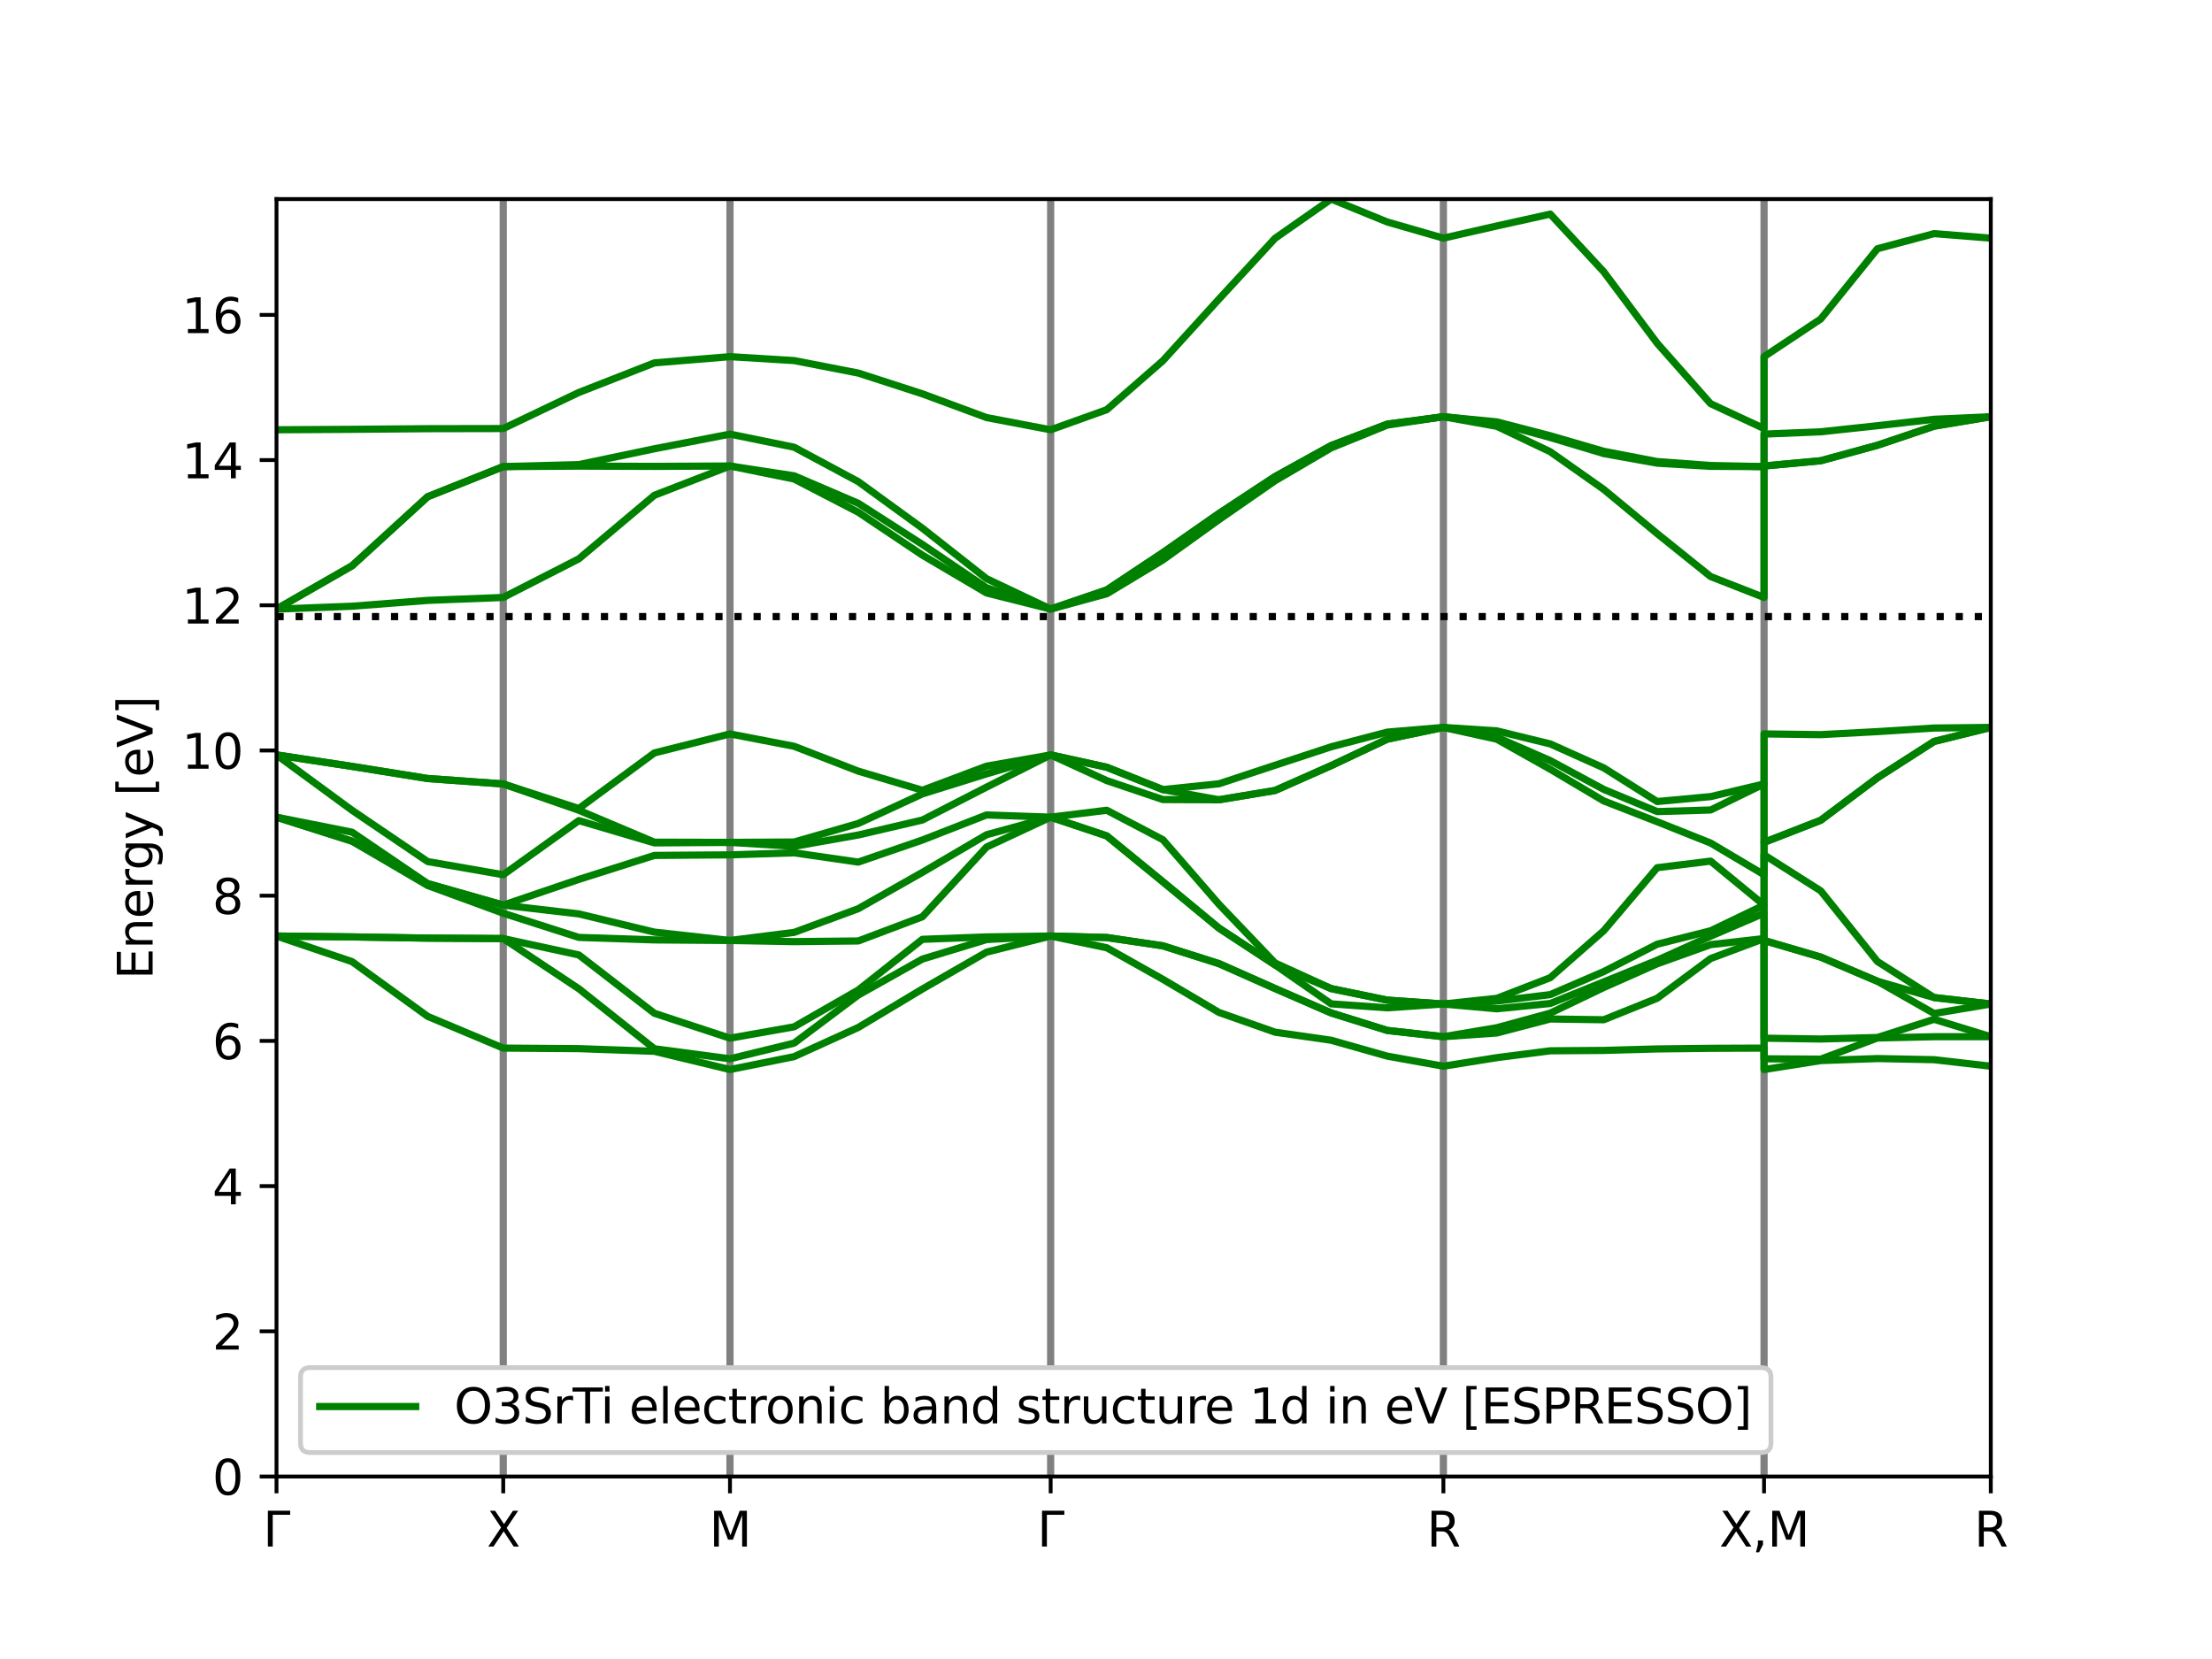 <?xml version="1.0" encoding="utf-8" standalone="no"?>
<!DOCTYPE svg PUBLIC "-//W3C//DTD SVG 1.1//EN"
  "http://www.w3.org/Graphics/SVG/1.1/DTD/svg11.dtd">
<svg xmlns:xlink="http://www.w3.org/1999/xlink" width="460.8pt" height="345.6pt" viewBox="0 0 460.8 345.6" xmlns="http://www.w3.org/2000/svg" version="1.1">
 <defs>
  <style type="text/css">*{stroke-linejoin: round; stroke-linecap: butt}</style>
 </defs>
 <g id="figure_1">
  <g id="patch_1">
   <path d="M 0 345.6 
L 460.8 345.6 
L 460.8 0 
L 0 0 
z
" style="fill: #ffffff"/>
  </g>
  <g id="axes_1">
   <g id="patch_2">
    <path d="M 57.6 307.584 
L 414.72 307.584 
L 414.72 41.472 
L 57.6 41.472 
z
" style="fill: #ffffff"/>
   </g>
   <g id="matplotlib.axis_1">
    <g id="xtick_1">
     <g id="line2d_1">
      <defs>
       <path id="mabd1e5afb5" d="M 0 0 
L 0 3.5 
" style="stroke: #000000; stroke-width: 0.8"/>
      </defs>
      <g>
       <use xlink:href="#mabd1e5afb5" x="57.6" y="307.584" style="stroke: #000000; stroke-width: 0.8"/>
      </g>
     </g>
     <g id="text_1">
      <!-- $\Gamma$ -->
      <g transform="translate(54.8 322.182) scale(0.1 -0.1)">
       <defs>
        <path id="DejaVuSans-393" d="M 628 0 
L 628 4666 
L 3531 4666 
L 3531 4134 
L 1259 4134 
L 1259 0 
L 628 0 
z
" transform="scale(0.016)"/>
       </defs>
       <use xlink:href="#DejaVuSans-393" transform="translate(0 0.094)"/>
      </g>
     </g>
    </g>
    <g id="xtick_2">
     <g id="line2d_2">
      <g>
       <use xlink:href="#mabd1e5afb5" x="104.835" y="307.584" style="stroke: #000000; stroke-width: 0.8"/>
      </g>
     </g>
     <g id="text_2">
      <!-- X -->
      <g transform="translate(101.41 322.182) scale(0.1 -0.1)">
       <defs>
        <path id="DejaVuSans-58" d="M 403 4666 
L 1081 4666 
L 2241 2931 
L 3406 4666 
L 4084 4666 
L 2584 2425 
L 4184 0 
L 3506 0 
L 2194 1984 
L 872 0 
L 191 0 
L 1856 2491 
L 403 4666 
z
" transform="scale(0.016)"/>
       </defs>
       <use xlink:href="#DejaVuSans-58"/>
      </g>
     </g>
    </g>
    <g id="xtick_3">
     <g id="line2d_3">
      <g>
       <use xlink:href="#mabd1e5afb5" x="152.07" y="307.584" style="stroke: #000000; stroke-width: 0.8"/>
      </g>
     </g>
     <g id="text_3">
      <!-- M -->
      <g transform="translate(147.756 322.182) scale(0.1 -0.1)">
       <defs>
        <path id="DejaVuSans-4d" d="M 628 4666 
L 1569 4666 
L 2759 1491 
L 3956 4666 
L 4897 4666 
L 4897 0 
L 4281 0 
L 4281 4097 
L 3078 897 
L 2444 897 
L 1241 4097 
L 1241 0 
L 628 0 
L 628 4666 
z
" transform="scale(0.016)"/>
       </defs>
       <use xlink:href="#DejaVuSans-4d"/>
      </g>
     </g>
    </g>
    <g id="xtick_4">
     <g id="line2d_4">
      <g>
       <use xlink:href="#mabd1e5afb5" x="218.871" y="307.584" style="stroke: #000000; stroke-width: 0.8"/>
      </g>
     </g>
     <g id="text_4">
      <!-- $\Gamma$ -->
      <g transform="translate(216.071 322.182) scale(0.1 -0.1)">
       <use xlink:href="#DejaVuSans-393" transform="translate(0 0.094)"/>
      </g>
     </g>
    </g>
    <g id="xtick_5">
     <g id="line2d_5">
      <g>
       <use xlink:href="#mabd1e5afb5" x="300.684" y="307.584" style="stroke: #000000; stroke-width: 0.8"/>
      </g>
     </g>
     <g id="text_5">
      <!-- R -->
      <g transform="translate(297.21 322.182) scale(0.1 -0.1)">
       <defs>
        <path id="DejaVuSans-52" d="M 2841 2188 
Q 3044 2119 3236 1894 
Q 3428 1669 3622 1275 
L 4263 0 
L 3584 0 
L 2988 1197 
Q 2756 1666 2539 1819 
Q 2322 1972 1947 1972 
L 1259 1972 
L 1259 0 
L 628 0 
L 628 4666 
L 2053 4666 
Q 2853 4666 3247 4331 
Q 3641 3997 3641 3322 
Q 3641 2881 3436 2590 
Q 3231 2300 2841 2188 
z
M 1259 4147 
L 1259 2491 
L 2053 2491 
Q 2509 2491 2742 2702 
Q 2975 2913 2975 3322 
Q 2975 3731 2742 3939 
Q 2509 4147 2053 4147 
L 1259 4147 
z
" transform="scale(0.016)"/>
       </defs>
       <use xlink:href="#DejaVuSans-52"/>
      </g>
     </g>
    </g>
    <g id="xtick_6">
     <g id="line2d_6">
      <g>
       <use xlink:href="#mabd1e5afb5" x="367.485" y="307.584" style="stroke: #000000; stroke-width: 0.8"/>
      </g>
     </g>
     <g id="text_6">
      <!-- X,M -->
      <g transform="translate(358.157 322.182) scale(0.1 -0.1)">
       <defs>
        <path id="DejaVuSans-2c" d="M 750 794 
L 1409 794 
L 1409 256 
L 897 -744 
L 494 -744 
L 750 256 
L 750 794 
z
" transform="scale(0.016)"/>
       </defs>
       <use xlink:href="#DejaVuSans-58"/>
       <use xlink:href="#DejaVuSans-2c" x="68.506"/>
       <use xlink:href="#DejaVuSans-4d" x="100.293"/>
      </g>
     </g>
    </g>
    <g id="xtick_7">
     <g id="line2d_7">
      <g>
       <use xlink:href="#mabd1e5afb5" x="414.72" y="307.584" style="stroke: #000000; stroke-width: 0.8"/>
      </g>
     </g>
     <g id="text_7">
      <!-- R -->
      <g transform="translate(411.246 322.182) scale(0.1 -0.1)">
       <use xlink:href="#DejaVuSans-52"/>
      </g>
     </g>
    </g>
   </g>
   <g id="matplotlib.axis_2">
    <g id="ytick_1">
     <g id="line2d_8">
      <defs>
       <path id="ma780286811" d="M 0 0 
L -3.5 0 
" style="stroke: #000000; stroke-width: 0.8"/>
      </defs>
      <g>
       <use xlink:href="#ma780286811" x="57.6" y="307.584" style="stroke: #000000; stroke-width: 0.8"/>
      </g>
     </g>
     <g id="text_8">
      <!-- 0 -->
      <g transform="translate(44.237 311.383) scale(0.1 -0.1)">
       <defs>
        <path id="DejaVuSans-30" d="M 2034 4250 
Q 1547 4250 1301 3770 
Q 1056 3291 1056 2328 
Q 1056 1369 1301 889 
Q 1547 409 2034 409 
Q 2525 409 2770 889 
Q 3016 1369 3016 2328 
Q 3016 3291 2770 3770 
Q 2525 4250 2034 4250 
z
M 2034 4750 
Q 2819 4750 3233 4129 
Q 3647 3509 3647 2328 
Q 3647 1150 3233 529 
Q 2819 -91 2034 -91 
Q 1250 -91 836 529 
Q 422 1150 422 2328 
Q 422 3509 836 4129 
Q 1250 4750 2034 4750 
z
" transform="scale(0.016)"/>
       </defs>
       <use xlink:href="#DejaVuSans-30"/>
      </g>
     </g>
    </g>
    <g id="ytick_2">
     <g id="line2d_9">
      <g>
       <use xlink:href="#ma780286811" x="57.6" y="277.335" style="stroke: #000000; stroke-width: 0.8"/>
      </g>
     </g>
     <g id="text_9">
      <!-- 2 -->
      <g transform="translate(44.237 281.135) scale(0.1 -0.1)">
       <defs>
        <path id="DejaVuSans-32" d="M 1228 531 
L 3431 531 
L 3431 0 
L 469 0 
L 469 531 
Q 828 903 1448 1529 
Q 2069 2156 2228 2338 
Q 2531 2678 2651 2914 
Q 2772 3150 2772 3378 
Q 2772 3750 2511 3984 
Q 2250 4219 1831 4219 
Q 1534 4219 1204 4116 
Q 875 4013 500 3803 
L 500 4441 
Q 881 4594 1212 4672 
Q 1544 4750 1819 4750 
Q 2544 4750 2975 4387 
Q 3406 4025 3406 3419 
Q 3406 3131 3298 2873 
Q 3191 2616 2906 2266 
Q 2828 2175 2409 1742 
Q 1991 1309 1228 531 
z
" transform="scale(0.016)"/>
       </defs>
       <use xlink:href="#DejaVuSans-32"/>
      </g>
     </g>
    </g>
    <g id="ytick_3">
     <g id="line2d_10">
      <g>
       <use xlink:href="#ma780286811" x="57.6" y="247.087" style="stroke: #000000; stroke-width: 0.8"/>
      </g>
     </g>
     <g id="text_10">
      <!-- 4 -->
      <g transform="translate(44.237 250.886) scale(0.1 -0.1)">
       <defs>
        <path id="DejaVuSans-34" d="M 2419 4116 
L 825 1625 
L 2419 1625 
L 2419 4116 
z
M 2253 4666 
L 3047 4666 
L 3047 1625 
L 3713 1625 
L 3713 1100 
L 3047 1100 
L 3047 0 
L 2419 0 
L 2419 1100 
L 313 1100 
L 313 1709 
L 2253 4666 
z
" transform="scale(0.016)"/>
       </defs>
       <use xlink:href="#DejaVuSans-34"/>
      </g>
     </g>
    </g>
    <g id="ytick_4">
     <g id="line2d_11">
      <g>
       <use xlink:href="#ma780286811" x="57.6" y="216.838" style="stroke: #000000; stroke-width: 0.8"/>
      </g>
     </g>
     <g id="text_11">
      <!-- 6 -->
      <g transform="translate(44.237 220.637) scale(0.1 -0.1)">
       <defs>
        <path id="DejaVuSans-36" d="M 2113 2584 
Q 1688 2584 1439 2293 
Q 1191 2003 1191 1497 
Q 1191 994 1439 701 
Q 1688 409 2113 409 
Q 2538 409 2786 701 
Q 3034 994 3034 1497 
Q 3034 2003 2786 2293 
Q 2538 2584 2113 2584 
z
M 3366 4563 
L 3366 3988 
Q 3128 4100 2886 4159 
Q 2644 4219 2406 4219 
Q 1781 4219 1451 3797 
Q 1122 3375 1075 2522 
Q 1259 2794 1537 2939 
Q 1816 3084 2150 3084 
Q 2853 3084 3261 2657 
Q 3669 2231 3669 1497 
Q 3669 778 3244 343 
Q 2819 -91 2113 -91 
Q 1303 -91 875 529 
Q 447 1150 447 2328 
Q 447 3434 972 4092 
Q 1497 4750 2381 4750 
Q 2619 4750 2861 4703 
Q 3103 4656 3366 4563 
z
" transform="scale(0.016)"/>
       </defs>
       <use xlink:href="#DejaVuSans-36"/>
      </g>
     </g>
    </g>
    <g id="ytick_5">
     <g id="line2d_12">
      <g>
       <use xlink:href="#ma780286811" x="57.6" y="186.59" style="stroke: #000000; stroke-width: 0.8"/>
      </g>
     </g>
     <g id="text_12">
      <!-- 8 -->
      <g transform="translate(44.237 190.389) scale(0.1 -0.1)">
       <defs>
        <path id="DejaVuSans-38" d="M 2034 2216 
Q 1584 2216 1326 1975 
Q 1069 1734 1069 1313 
Q 1069 891 1326 650 
Q 1584 409 2034 409 
Q 2484 409 2743 651 
Q 3003 894 3003 1313 
Q 3003 1734 2745 1975 
Q 2488 2216 2034 2216 
z
M 1403 2484 
Q 997 2584 770 2862 
Q 544 3141 544 3541 
Q 544 4100 942 4425 
Q 1341 4750 2034 4750 
Q 2731 4750 3128 4425 
Q 3525 4100 3525 3541 
Q 3525 3141 3298 2862 
Q 3072 2584 2669 2484 
Q 3125 2378 3379 2068 
Q 3634 1759 3634 1313 
Q 3634 634 3220 271 
Q 2806 -91 2034 -91 
Q 1263 -91 848 271 
Q 434 634 434 1313 
Q 434 1759 690 2068 
Q 947 2378 1403 2484 
z
M 1172 3481 
Q 1172 3119 1398 2916 
Q 1625 2713 2034 2713 
Q 2441 2713 2670 2916 
Q 2900 3119 2900 3481 
Q 2900 3844 2670 4047 
Q 2441 4250 2034 4250 
Q 1625 4250 1398 4047 
Q 1172 3844 1172 3481 
z
" transform="scale(0.016)"/>
       </defs>
       <use xlink:href="#DejaVuSans-38"/>
      </g>
     </g>
    </g>
    <g id="ytick_6">
     <g id="line2d_13">
      <g>
       <use xlink:href="#ma780286811" x="57.6" y="156.341" style="stroke: #000000; stroke-width: 0.8"/>
      </g>
     </g>
     <g id="text_13">
      <!-- 10 -->
      <g transform="translate(37.875 160.14) scale(0.1 -0.1)">
       <defs>
        <path id="DejaVuSans-31" d="M 794 531 
L 1825 531 
L 1825 4091 
L 703 3866 
L 703 4441 
L 1819 4666 
L 2450 4666 
L 2450 531 
L 3481 531 
L 3481 0 
L 794 0 
L 794 531 
z
" transform="scale(0.016)"/>
       </defs>
       <use xlink:href="#DejaVuSans-31"/>
       <use xlink:href="#DejaVuSans-30" x="63.623"/>
      </g>
     </g>
    </g>
    <g id="ytick_7">
     <g id="line2d_14">
      <g>
       <use xlink:href="#ma780286811" x="57.6" y="126.092" style="stroke: #000000; stroke-width: 0.8"/>
      </g>
     </g>
     <g id="text_14">
      <!-- 12 -->
      <g transform="translate(37.875 129.892) scale(0.1 -0.1)">
       <use xlink:href="#DejaVuSans-31"/>
       <use xlink:href="#DejaVuSans-32" x="63.623"/>
      </g>
     </g>
    </g>
    <g id="ytick_8">
     <g id="line2d_15">
      <g>
       <use xlink:href="#ma780286811" x="57.6" y="95.844" style="stroke: #000000; stroke-width: 0.8"/>
      </g>
     </g>
     <g id="text_15">
      <!-- 14 -->
      <g transform="translate(37.875 99.643) scale(0.1 -0.1)">
       <use xlink:href="#DejaVuSans-31"/>
       <use xlink:href="#DejaVuSans-34" x="63.623"/>
      </g>
     </g>
    </g>
    <g id="ytick_9">
     <g id="line2d_16">
      <g>
       <use xlink:href="#ma780286811" x="57.6" y="65.595" style="stroke: #000000; stroke-width: 0.8"/>
      </g>
     </g>
     <g id="text_16">
      <!-- 16 -->
      <g transform="translate(37.875 69.394) scale(0.1 -0.1)">
       <use xlink:href="#DejaVuSans-31"/>
       <use xlink:href="#DejaVuSans-36" x="63.623"/>
      </g>
     </g>
    </g>
    <g id="text_17">
     <!-- Energy [eV] -->
     <g transform="translate(31.795 204.022) rotate(-90) scale(0.1 -0.1)">
      <defs>
       <path id="DejaVuSans-45" d="M 628 4666 
L 3578 4666 
L 3578 4134 
L 1259 4134 
L 1259 2753 
L 3481 2753 
L 3481 2222 
L 1259 2222 
L 1259 531 
L 3634 531 
L 3634 0 
L 628 0 
L 628 4666 
z
" transform="scale(0.016)"/>
       <path id="DejaVuSans-6e" d="M 3513 2113 
L 3513 0 
L 2938 0 
L 2938 2094 
Q 2938 2591 2744 2837 
Q 2550 3084 2163 3084 
Q 1697 3084 1428 2787 
Q 1159 2491 1159 1978 
L 1159 0 
L 581 0 
L 581 3500 
L 1159 3500 
L 1159 2956 
Q 1366 3272 1645 3428 
Q 1925 3584 2291 3584 
Q 2894 3584 3203 3211 
Q 3513 2838 3513 2113 
z
" transform="scale(0.016)"/>
       <path id="DejaVuSans-65" d="M 3597 1894 
L 3597 1613 
L 953 1613 
Q 991 1019 1311 708 
Q 1631 397 2203 397 
Q 2534 397 2845 478 
Q 3156 559 3463 722 
L 3463 178 
Q 3153 47 2828 -22 
Q 2503 -91 2169 -91 
Q 1331 -91 842 396 
Q 353 884 353 1716 
Q 353 2575 817 3079 
Q 1281 3584 2069 3584 
Q 2775 3584 3186 3129 
Q 3597 2675 3597 1894 
z
M 3022 2063 
Q 3016 2534 2758 2815 
Q 2500 3097 2075 3097 
Q 1594 3097 1305 2825 
Q 1016 2553 972 2059 
L 3022 2063 
z
" transform="scale(0.016)"/>
       <path id="DejaVuSans-72" d="M 2631 2963 
Q 2534 3019 2420 3045 
Q 2306 3072 2169 3072 
Q 1681 3072 1420 2755 
Q 1159 2438 1159 1844 
L 1159 0 
L 581 0 
L 581 3500 
L 1159 3500 
L 1159 2956 
Q 1341 3275 1631 3429 
Q 1922 3584 2338 3584 
Q 2397 3584 2469 3576 
Q 2541 3569 2628 3553 
L 2631 2963 
z
" transform="scale(0.016)"/>
       <path id="DejaVuSans-67" d="M 2906 1791 
Q 2906 2416 2648 2759 
Q 2391 3103 1925 3103 
Q 1463 3103 1205 2759 
Q 947 2416 947 1791 
Q 947 1169 1205 825 
Q 1463 481 1925 481 
Q 2391 481 2648 825 
Q 2906 1169 2906 1791 
z
M 3481 434 
Q 3481 -459 3084 -895 
Q 2688 -1331 1869 -1331 
Q 1566 -1331 1297 -1286 
Q 1028 -1241 775 -1147 
L 775 -588 
Q 1028 -725 1275 -790 
Q 1522 -856 1778 -856 
Q 2344 -856 2625 -561 
Q 2906 -266 2906 331 
L 2906 616 
Q 2728 306 2450 153 
Q 2172 0 1784 0 
Q 1141 0 747 490 
Q 353 981 353 1791 
Q 353 2603 747 3093 
Q 1141 3584 1784 3584 
Q 2172 3584 2450 3431 
Q 2728 3278 2906 2969 
L 2906 3500 
L 3481 3500 
L 3481 434 
z
" transform="scale(0.016)"/>
       <path id="DejaVuSans-79" d="M 2059 -325 
Q 1816 -950 1584 -1140 
Q 1353 -1331 966 -1331 
L 506 -1331 
L 506 -850 
L 844 -850 
Q 1081 -850 1212 -737 
Q 1344 -625 1503 -206 
L 1606 56 
L 191 3500 
L 800 3500 
L 1894 763 
L 2988 3500 
L 3597 3500 
L 2059 -325 
z
" transform="scale(0.016)"/>
       <path id="DejaVuSans-20" transform="scale(0.016)"/>
       <path id="DejaVuSans-5b" d="M 550 4863 
L 1875 4863 
L 1875 4416 
L 1125 4416 
L 1125 -397 
L 1875 -397 
L 1875 -844 
L 550 -844 
L 550 4863 
z
" transform="scale(0.016)"/>
       <path id="DejaVuSans-56" d="M 1831 0 
L 50 4666 
L 709 4666 
L 2188 738 
L 3669 4666 
L 4325 4666 
L 2547 0 
L 1831 0 
z
" transform="scale(0.016)"/>
       <path id="DejaVuSans-5d" d="M 1947 4863 
L 1947 -844 
L 622 -844 
L 622 -397 
L 1369 -397 
L 1369 4416 
L 622 4416 
L 622 4863 
L 1947 4863 
z
" transform="scale(0.016)"/>
      </defs>
      <use xlink:href="#DejaVuSans-45"/>
      <use xlink:href="#DejaVuSans-6e" x="63.184"/>
      <use xlink:href="#DejaVuSans-65" x="126.562"/>
      <use xlink:href="#DejaVuSans-72" x="188.086"/>
      <use xlink:href="#DejaVuSans-67" x="227.449"/>
      <use xlink:href="#DejaVuSans-79" x="290.926"/>
      <use xlink:href="#DejaVuSans-20" x="350.105"/>
      <use xlink:href="#DejaVuSans-5b" x="381.893"/>
      <use xlink:href="#DejaVuSans-65" x="420.906"/>
      <use xlink:href="#DejaVuSans-56" x="482.43"/>
      <use xlink:href="#DejaVuSans-5d" x="550.838"/>
     </g>
    </g>
   </g>
   <g id="line2d_17">
    <path d="M 104.835 307.584 
L 104.835 41.472 
" clip-path="url(#pcf4dafa7b9)" style="fill: none; stroke: #808080; stroke-width: 1.5; stroke-linecap: square"/>
   </g>
   <g id="line2d_18">
    <path d="M 152.07 307.584 
L 152.07 41.472 
" clip-path="url(#pcf4dafa7b9)" style="fill: none; stroke: #808080; stroke-width: 1.5; stroke-linecap: square"/>
   </g>
   <g id="line2d_19">
    <path d="M 218.871 307.584 
L 218.871 41.472 
" clip-path="url(#pcf4dafa7b9)" style="fill: none; stroke: #808080; stroke-width: 1.5; stroke-linecap: square"/>
   </g>
   <g id="line2d_20">
    <path d="M 300.684 307.584 
L 300.684 41.472 
" clip-path="url(#pcf4dafa7b9)" style="fill: none; stroke: #808080; stroke-width: 1.5; stroke-linecap: square"/>
   </g>
   <g id="line2d_21">
    <path d="M 367.485 307.584 
L 367.485 41.472 
" clip-path="url(#pcf4dafa7b9)" style="fill: none; stroke: #808080; stroke-width: 1.5; stroke-linecap: square"/>
   </g>
   <g id="line2d_22">
    <path d="M 57.6 128.446 
L 414.72 128.446 
" clip-path="url(#pcf4dafa7b9)" style="fill: none; stroke-dasharray: 1.5,2.475; stroke-dashoffset: 0; stroke: #000000; stroke-width: 1.5"/>
   </g>
   <g id="line2d_23">
    <path clip-path="url(#pcf4dafa7b9)" style="fill: none; stroke: #008000; stroke-width: 1.5; stroke-linecap: square"/>
   </g>
   <g id="line2d_24">
    <path clip-path="url(#pcf4dafa7b9)" style="fill: none; stroke: #008000; stroke-width: 1.5; stroke-linecap: square"/>
   </g>
   <g id="line2d_25">
    <path clip-path="url(#pcf4dafa7b9)" style="fill: none; stroke: #008000; stroke-width: 1.5; stroke-linecap: square"/>
   </g>
   <g id="line2d_26">
    <path clip-path="url(#pcf4dafa7b9)" style="fill: none; stroke: #008000; stroke-width: 1.5; stroke-linecap: square"/>
   </g>
   <g id="line2d_27">
    <path clip-path="url(#pcf4dafa7b9)" style="fill: none; stroke: #008000; stroke-width: 1.5; stroke-linecap: square"/>
   </g>
   <g id="line2d_28">
    <path clip-path="url(#pcf4dafa7b9)" style="fill: none; stroke: #008000; stroke-width: 1.5; stroke-linecap: square"/>
   </g>
   <g id="line2d_29">
    <path clip-path="url(#pcf4dafa7b9)" style="fill: none; stroke: #008000; stroke-width: 1.5; stroke-linecap: square"/>
   </g>
   <g id="line2d_30">
    <path clip-path="url(#pcf4dafa7b9)" style="fill: none; stroke: #008000; stroke-width: 1.5; stroke-linecap: square"/>
   </g>
   <g id="line2d_31">
    <path clip-path="url(#pcf4dafa7b9)" style="fill: none; stroke: #008000; stroke-width: 1.5; stroke-linecap: square"/>
   </g>
   <g id="line2d_32">
    <path clip-path="url(#pcf4dafa7b9)" style="fill: none; stroke: #008000; stroke-width: 1.5; stroke-linecap: square"/>
   </g>
   <g id="line2d_33">
    <path clip-path="url(#pcf4dafa7b9)" style="fill: none; stroke: #008000; stroke-width: 1.5; stroke-linecap: square"/>
   </g>
   <g id="line2d_34">
    <path d="M 57.6 194.993 
L 73.345 200.33 
L 89.09 211.726 
L 104.835 218.337 
L 120.58 218.449 
L 136.325 219.006 
L 152.07 222.808 
L 165.43 220.116 
L 178.79 214.039 
L 192.151 206.03 
L 205.511 198.35 
L 218.871 194.993 
L 230.558 197.437 
L 242.246 204.008 
L 253.934 210.908 
L 265.621 215.022 
L 277.309 216.704 
L 288.997 220.011 
L 300.684 222.111 
L 311.818 220.327 
L 322.951 218.901 
L 334.085 218.821 
L 345.218 218.512 
L 356.351 218.381 
L 367.485 218.337 
L 367.485 222.808 
L 379.294 220.938 
L 391.102 220.516 
L 402.911 220.754 
L 414.72 222.111 
" clip-path="url(#pcf4dafa7b9)" style="fill: none; stroke: #008000; stroke-width: 1.5; stroke-linecap: square"/>
   </g>
   <g id="line2d_35">
    <path d="M 57.6 194.993 
L 73.345 195.174 
L 89.09 195.427 
L 104.835 195.521 
L 120.58 205.974 
L 136.325 218.473 
L 152.07 220.566 
L 165.43 217.303 
L 178.79 207.293 
L 192.151 199.793 
L 205.511 195.729 
L 218.871 194.993 
L 230.558 195.301 
L 242.246 197.033 
L 253.934 200.74 
L 265.621 205.928 
L 277.309 211.014 
L 288.997 214.659 
L 300.684 215.964 
L 311.818 215.19 
L 322.951 212.274 
L 334.085 212.434 
L 345.218 207.957 
L 356.351 199.686 
L 367.485 195.521 
L 367.485 220.566 
L 379.294 220.642 
L 391.102 216.232 
L 402.911 215.967 
L 414.72 215.964 
" clip-path="url(#pcf4dafa7b9)" style="fill: none; stroke: #008000; stroke-width: 1.5; stroke-linecap: square"/>
   </g>
   <g id="line2d_36">
    <path d="M 57.6 194.993 
L 73.345 195.174 
L 89.09 195.427 
L 104.835 195.521 
L 120.58 198.93 
L 136.325 211.089 
L 152.07 216.273 
L 165.43 213.904 
L 178.79 206.239 
L 192.151 195.679 
L 205.511 195.177 
L 218.871 194.993 
L 230.558 195.301 
L 242.246 197.031 
L 253.934 200.74 
L 265.621 205.928 
L 277.309 211.014 
L 288.997 214.659 
L 300.684 215.964 
L 311.818 214.09 
L 322.951 211.05 
L 334.085 205.72 
L 345.218 200.778 
L 356.351 196.785 
L 367.485 195.521 
L 367.485 216.273 
L 379.294 216.443 
L 391.102 216.129 
L 402.911 212.34 
L 414.72 215.964 
" clip-path="url(#pcf4dafa7b9)" style="fill: none; stroke: #008000; stroke-width: 1.5; stroke-linecap: square"/>
   </g>
   <g id="line2d_37">
    <path d="M 57.6 170.231 
L 73.345 175.234 
L 89.09 184.466 
L 104.835 190.241 
L 120.58 195.277 
L 136.325 195.799 
L 152.07 195.917 
L 165.43 196.159 
L 178.79 196.021 
L 192.151 190.98 
L 205.511 176.461 
L 218.871 170.231 
L 230.558 174.133 
L 242.246 183.686 
L 253.934 193.347 
L 265.621 201.012 
L 277.309 209.122 
L 288.997 209.948 
L 300.684 209.154 
L 311.818 210.15 
L 322.951 209.043 
L 334.085 204.548 
L 345.218 200.038 
L 356.351 195.023 
L 367.485 190.241 
L 367.485 195.917 
L 379.294 199.382 
L 391.102 204.415 
L 402.911 211.13 
L 414.72 209.154 
" clip-path="url(#pcf4dafa7b9)" style="fill: none; stroke: #008000; stroke-width: 1.5; stroke-linecap: square"/>
   </g>
   <g id="line2d_38">
    <path d="M 57.6 170.231 
L 73.345 175.234 
L 89.09 184.07 
L 104.835 188.55 
L 120.58 190.383 
L 136.325 194.177 
L 152.07 195.917 
L 165.43 194.235 
L 178.79 189.3 
L 192.151 181.727 
L 205.511 173.893 
L 218.871 170.231 
L 230.558 174.132 
L 242.246 183.686 
L 253.934 193.347 
L 265.621 201.012 
L 277.309 205.946 
L 288.997 208.349 
L 300.684 209.154 
L 311.818 208.541 
L 322.951 207.195 
L 334.085 202.402 
L 345.218 196.697 
L 356.351 193.899 
L 367.485 188.55 
L 367.485 195.917 
L 379.294 199.382 
L 391.102 204.415 
L 402.911 207.811 
L 414.72 209.154 
" clip-path="url(#pcf4dafa7b9)" style="fill: none; stroke: #008000; stroke-width: 1.5; stroke-linecap: square"/>
   </g>
   <g id="line2d_39">
    <path d="M 57.6 170.231 
L 73.345 173.36 
L 89.09 184.07 
L 104.835 188.55 
L 120.58 183.196 
L 136.325 178.2 
L 152.07 178.082 
L 165.43 177.659 
L 178.79 179.589 
L 192.151 174.992 
L 205.511 169.767 
L 218.871 170.231 
L 230.558 168.791 
L 242.246 174.918 
L 253.934 188.382 
L 265.621 200.607 
L 277.309 205.944 
L 288.997 208.347 
L 300.684 209.154 
L 311.818 207.971 
L 322.951 203.662 
L 334.085 193.89 
L 345.218 180.758 
L 356.351 179.387 
L 367.485 188.55 
L 367.485 178.082 
L 379.294 185.579 
L 391.102 200.3 
L 402.911 207.811 
L 414.72 209.154 
" clip-path="url(#pcf4dafa7b9)" style="fill: none; stroke: #008000; stroke-width: 1.5; stroke-linecap: square"/>
   </g>
   <g id="line2d_40">
    <path d="M 57.6 157.261 
L 73.345 168.803 
L 89.09 179.477 
L 104.835 182.223 
L 120.58 170.944 
L 136.325 175.591 
L 152.07 175.481 
L 165.43 176.307 
L 178.79 173.946 
L 192.151 170.826 
L 205.511 163.974 
L 218.871 157.261 
L 230.558 162.618 
L 242.246 166.561 
L 253.934 166.612 
L 265.621 164.671 
L 277.309 159.493 
L 288.997 153.98 
L 300.684 151.532 
L 311.818 153.994 
L 322.951 160.245 
L 334.085 166.845 
L 345.218 171.181 
L 356.351 175.617 
L 367.485 182.223 
L 367.485 175.481 
L 379.294 170.88 
L 391.102 162.028 
L 402.911 154.455 
L 414.72 151.532 
" clip-path="url(#pcf4dafa7b9)" style="fill: none; stroke: #008000; stroke-width: 1.5; stroke-linecap: square"/>
   </g>
   <g id="line2d_41">
    <path d="M 57.6 157.261 
L 73.345 159.658 
L 89.09 162.179 
L 104.835 163.309 
L 120.58 168.79 
L 136.325 175.443 
L 152.07 175.481 
L 165.43 175.407 
L 178.79 171.545 
L 192.151 165.384 
L 205.511 161.214 
L 218.871 157.261 
L 230.558 159.83 
L 242.246 164.492 
L 253.934 166.61 
L 265.621 164.671 
L 277.309 159.491 
L 288.997 153.98 
L 300.684 151.532 
L 311.818 153.591 
L 322.951 158.446 
L 334.085 164.443 
L 345.218 169.068 
L 356.351 168.737 
L 367.485 163.309 
L 367.485 175.481 
L 379.294 170.88 
L 391.102 162.028 
L 402.911 154.455 
L 414.72 151.532 
" clip-path="url(#pcf4dafa7b9)" style="fill: none; stroke: #008000; stroke-width: 1.5; stroke-linecap: square"/>
   </g>
   <g id="line2d_42">
    <path d="M 57.6 157.261 
L 73.345 159.658 
L 89.09 162.179 
L 104.835 163.309 
L 120.58 168.431 
L 136.325 156.846 
L 152.07 152.888 
L 165.43 155.467 
L 178.79 160.641 
L 192.151 164.626 
L 205.511 159.606 
L 218.871 157.261 
L 230.558 159.829 
L 242.246 164.49 
L 253.934 163.276 
L 265.621 159.416 
L 277.309 155.57 
L 288.997 152.513 
L 300.684 151.532 
L 311.818 152.256 
L 322.951 154.972 
L 334.085 159.959 
L 345.218 166.972 
L 356.351 165.948 
L 367.485 163.309 
L 367.485 152.888 
L 379.294 153.039 
L 391.102 152.409 
L 402.911 151.662 
L 414.72 151.532 
" clip-path="url(#pcf4dafa7b9)" style="fill: none; stroke: #008000; stroke-width: 1.5; stroke-linecap: square"/>
   </g>
   <g id="line2d_43">
    <path d="M 57.6 126.885 
L 73.345 126.288 
L 89.09 125.072 
L 104.835 124.461 
L 120.58 116.417 
L 136.325 103.172 
L 152.07 97.076 
L 165.43 99.79 
L 178.79 106.708 
L 192.151 115.646 
L 205.511 123.52 
L 218.871 126.885 
L 230.558 123.697 
L 242.246 116.652 
L 253.934 108.256 
L 265.621 100.147 
L 277.309 93.301 
L 288.997 88.554 
L 300.684 86.809 
L 311.818 88.811 
L 322.951 94.108 
L 334.085 101.95 
L 345.218 111.163 
L 356.351 120.106 
L 367.485 124.461 
L 367.485 97.076 
L 379.294 95.98 
L 391.102 92.758 
L 402.911 88.776 
L 414.72 86.809 
" clip-path="url(#pcf4dafa7b9)" style="fill: none; stroke: #008000; stroke-width: 1.5; stroke-linecap: square"/>
   </g>
   <g id="line2d_44">
    <path d="M 57.6 126.883 
L 73.345 117.862 
L 89.09 103.476 
L 104.835 97.204 
L 120.58 97.099 
L 136.325 97.155 
L 152.07 97.076 
L 165.43 99.118 
L 178.79 104.846 
L 192.151 113.417 
L 205.511 122.443 
L 218.871 126.883 
L 230.558 122.898 
L 242.246 115.129 
L 253.934 106.966 
L 265.621 99.277 
L 277.309 92.817 
L 288.997 88.356 
L 300.684 86.809 
L 311.818 88.094 
L 322.951 91.142 
L 334.085 94.489 
L 345.218 96.487 
L 356.351 97.145 
L 367.485 97.204 
L 367.485 97.076 
L 379.294 95.98 
L 391.102 92.755 
L 402.911 88.776 
L 414.72 86.809 
" clip-path="url(#pcf4dafa7b9)" style="fill: none; stroke: #008000; stroke-width: 1.5; stroke-linecap: square"/>
   </g>
   <g id="line2d_45">
    <path d="M 57.6 126.883 
L 73.345 117.862 
L 89.09 103.473 
L 104.835 97.204 
L 120.58 96.783 
L 136.325 93.489 
L 152.07 90.432 
L 165.43 93.162 
L 178.79 100.33 
L 192.151 110.04 
L 205.511 120.548 
L 218.871 126.883 
L 230.558 122.897 
L 242.246 115.127 
L 253.934 106.966 
L 265.621 99.276 
L 277.309 92.816 
L 288.997 88.356 
L 300.684 86.809 
L 311.818 87.882 
L 322.951 90.773 
L 334.085 94.011 
L 345.218 96.151 
L 356.351 96.971 
L 367.485 97.204 
L 367.485 90.432 
L 379.294 89.95 
L 391.102 88.684 
L 402.911 87.342 
L 414.72 86.809 
" clip-path="url(#pcf4dafa7b9)" style="fill: none; stroke: #008000; stroke-width: 1.5; stroke-linecap: square"/>
   </g>
   <g id="line2d_46">
    <path d="M 57.6 89.531 
L 73.345 89.437 
L 89.09 89.304 
L 104.835 89.274 
L 120.58 81.762 
L 136.325 75.594 
L 152.07 74.298 
L 165.43 75.113 
L 178.79 77.716 
L 192.151 82.041 
L 205.511 86.986 
L 218.871 89.531 
L 230.558 85.346 
L 242.246 75.152 
L 253.934 62.306 
L 265.621 49.638 
L 277.309 41.472 
L 288.997 46.245 
L 300.684 49.609 
L 311.818 47.071 
L 322.951 44.603 
L 334.085 56.604 
L 345.218 71.501 
L 356.351 84.097 
L 367.485 89.274 
L 367.485 74.298 
L 379.294 66.45 
L 391.102 51.814 
L 402.911 48.668 
L 414.72 49.612 
" clip-path="url(#pcf4dafa7b9)" style="fill: none; stroke: #008000; stroke-width: 1.5; stroke-linecap: square"/>
   </g>
   <g id="patch_3">
    <path d="M 57.6 307.584 
L 57.6 41.472 
" style="fill: none; stroke: #000000; stroke-width: 0.8; stroke-linejoin: miter; stroke-linecap: square"/>
   </g>
   <g id="patch_4">
    <path d="M 414.72 307.584 
L 414.72 41.472 
" style="fill: none; stroke: #000000; stroke-width: 0.8; stroke-linejoin: miter; stroke-linecap: square"/>
   </g>
   <g id="patch_5">
    <path d="M 57.6 307.584 
L 414.72 307.584 
" style="fill: none; stroke: #000000; stroke-width: 0.8; stroke-linejoin: miter; stroke-linecap: square"/>
   </g>
   <g id="patch_6">
    <path d="M 57.6 41.472 
L 414.72 41.472 
" style="fill: none; stroke: #000000; stroke-width: 0.8; stroke-linejoin: miter; stroke-linecap: square"/>
   </g>
   <g id="legend_1">
    <g id="patch_7">
     <path d="M 64.6 302.584 
L 366.928 302.584 
Q 368.928 302.584 368.928 300.584 
L 368.928 286.906 
Q 368.928 284.906 366.928 284.906 
L 64.6 284.906 
Q 62.6 284.906 62.6 286.906 
L 62.6 300.584 
Q 62.6 302.584 64.6 302.584 
z
" style="fill: #ffffff; stroke: #cccccc; stroke-linejoin: miter"/>
    </g>
    <g id="line2d_47">
     <path d="M 66.6 293.004 
L 76.6 293.004 
L 86.6 293.004 
" style="fill: none; stroke: #008000; stroke-width: 1.5; stroke-linecap: square"/>
    </g>
    <g id="text_18">
     <!-- O3SrTi electronic band structure 1d in eV [ESPRESSO] -->
     <g transform="translate(94.6 296.504) scale(0.1 -0.1)">
      <defs>
       <path id="DejaVuSans-4f" d="M 2522 4238 
Q 1834 4238 1429 3725 
Q 1025 3213 1025 2328 
Q 1025 1447 1429 934 
Q 1834 422 2522 422 
Q 3209 422 3611 934 
Q 4013 1447 4013 2328 
Q 4013 3213 3611 3725 
Q 3209 4238 2522 4238 
z
M 2522 4750 
Q 3503 4750 4090 4092 
Q 4678 3434 4678 2328 
Q 4678 1225 4090 567 
Q 3503 -91 2522 -91 
Q 1538 -91 948 565 
Q 359 1222 359 2328 
Q 359 3434 948 4092 
Q 1538 4750 2522 4750 
z
" transform="scale(0.016)"/>
       <path id="DejaVuSans-33" d="M 2597 2516 
Q 3050 2419 3304 2112 
Q 3559 1806 3559 1356 
Q 3559 666 3084 287 
Q 2609 -91 1734 -91 
Q 1441 -91 1130 -33 
Q 819 25 488 141 
L 488 750 
Q 750 597 1062 519 
Q 1375 441 1716 441 
Q 2309 441 2620 675 
Q 2931 909 2931 1356 
Q 2931 1769 2642 2001 
Q 2353 2234 1838 2234 
L 1294 2234 
L 1294 2753 
L 1863 2753 
Q 2328 2753 2575 2939 
Q 2822 3125 2822 3475 
Q 2822 3834 2567 4026 
Q 2313 4219 1838 4219 
Q 1578 4219 1281 4162 
Q 984 4106 628 3988 
L 628 4550 
Q 988 4650 1302 4700 
Q 1616 4750 1894 4750 
Q 2613 4750 3031 4423 
Q 3450 4097 3450 3541 
Q 3450 3153 3228 2886 
Q 3006 2619 2597 2516 
z
" transform="scale(0.016)"/>
       <path id="DejaVuSans-53" d="M 3425 4513 
L 3425 3897 
Q 3066 4069 2747 4153 
Q 2428 4238 2131 4238 
Q 1616 4238 1336 4038 
Q 1056 3838 1056 3469 
Q 1056 3159 1242 3001 
Q 1428 2844 1947 2747 
L 2328 2669 
Q 3034 2534 3370 2195 
Q 3706 1856 3706 1288 
Q 3706 609 3251 259 
Q 2797 -91 1919 -91 
Q 1588 -91 1214 -16 
Q 841 59 441 206 
L 441 856 
Q 825 641 1194 531 
Q 1563 422 1919 422 
Q 2459 422 2753 634 
Q 3047 847 3047 1241 
Q 3047 1584 2836 1778 
Q 2625 1972 2144 2069 
L 1759 2144 
Q 1053 2284 737 2584 
Q 422 2884 422 3419 
Q 422 4038 858 4394 
Q 1294 4750 2059 4750 
Q 2388 4750 2728 4690 
Q 3069 4631 3425 4513 
z
" transform="scale(0.016)"/>
       <path id="DejaVuSans-54" d="M -19 4666 
L 3928 4666 
L 3928 4134 
L 2272 4134 
L 2272 0 
L 1638 0 
L 1638 4134 
L -19 4134 
L -19 4666 
z
" transform="scale(0.016)"/>
       <path id="DejaVuSans-69" d="M 603 3500 
L 1178 3500 
L 1178 0 
L 603 0 
L 603 3500 
z
M 603 4863 
L 1178 4863 
L 1178 4134 
L 603 4134 
L 603 4863 
z
" transform="scale(0.016)"/>
       <path id="DejaVuSans-6c" d="M 603 4863 
L 1178 4863 
L 1178 0 
L 603 0 
L 603 4863 
z
" transform="scale(0.016)"/>
       <path id="DejaVuSans-63" d="M 3122 3366 
L 3122 2828 
Q 2878 2963 2633 3030 
Q 2388 3097 2138 3097 
Q 1578 3097 1268 2742 
Q 959 2388 959 1747 
Q 959 1106 1268 751 
Q 1578 397 2138 397 
Q 2388 397 2633 464 
Q 2878 531 3122 666 
L 3122 134 
Q 2881 22 2623 -34 
Q 2366 -91 2075 -91 
Q 1284 -91 818 406 
Q 353 903 353 1747 
Q 353 2603 823 3093 
Q 1294 3584 2113 3584 
Q 2378 3584 2631 3529 
Q 2884 3475 3122 3366 
z
" transform="scale(0.016)"/>
       <path id="DejaVuSans-74" d="M 1172 4494 
L 1172 3500 
L 2356 3500 
L 2356 3053 
L 1172 3053 
L 1172 1153 
Q 1172 725 1289 603 
Q 1406 481 1766 481 
L 2356 481 
L 2356 0 
L 1766 0 
Q 1100 0 847 248 
Q 594 497 594 1153 
L 594 3053 
L 172 3053 
L 172 3500 
L 594 3500 
L 594 4494 
L 1172 4494 
z
" transform="scale(0.016)"/>
       <path id="DejaVuSans-6f" d="M 1959 3097 
Q 1497 3097 1228 2736 
Q 959 2375 959 1747 
Q 959 1119 1226 758 
Q 1494 397 1959 397 
Q 2419 397 2687 759 
Q 2956 1122 2956 1747 
Q 2956 2369 2687 2733 
Q 2419 3097 1959 3097 
z
M 1959 3584 
Q 2709 3584 3137 3096 
Q 3566 2609 3566 1747 
Q 3566 888 3137 398 
Q 2709 -91 1959 -91 
Q 1206 -91 779 398 
Q 353 888 353 1747 
Q 353 2609 779 3096 
Q 1206 3584 1959 3584 
z
" transform="scale(0.016)"/>
       <path id="DejaVuSans-62" d="M 3116 1747 
Q 3116 2381 2855 2742 
Q 2594 3103 2138 3103 
Q 1681 3103 1420 2742 
Q 1159 2381 1159 1747 
Q 1159 1113 1420 752 
Q 1681 391 2138 391 
Q 2594 391 2855 752 
Q 3116 1113 3116 1747 
z
M 1159 2969 
Q 1341 3281 1617 3432 
Q 1894 3584 2278 3584 
Q 2916 3584 3314 3078 
Q 3713 2572 3713 1747 
Q 3713 922 3314 415 
Q 2916 -91 2278 -91 
Q 1894 -91 1617 61 
Q 1341 213 1159 525 
L 1159 0 
L 581 0 
L 581 4863 
L 1159 4863 
L 1159 2969 
z
" transform="scale(0.016)"/>
       <path id="DejaVuSans-61" d="M 2194 1759 
Q 1497 1759 1228 1600 
Q 959 1441 959 1056 
Q 959 750 1161 570 
Q 1363 391 1709 391 
Q 2188 391 2477 730 
Q 2766 1069 2766 1631 
L 2766 1759 
L 2194 1759 
z
M 3341 1997 
L 3341 0 
L 2766 0 
L 2766 531 
Q 2569 213 2275 61 
Q 1981 -91 1556 -91 
Q 1019 -91 701 211 
Q 384 513 384 1019 
Q 384 1609 779 1909 
Q 1175 2209 1959 2209 
L 2766 2209 
L 2766 2266 
Q 2766 2663 2505 2880 
Q 2244 3097 1772 3097 
Q 1472 3097 1187 3025 
Q 903 2953 641 2809 
L 641 3341 
Q 956 3463 1253 3523 
Q 1550 3584 1831 3584 
Q 2591 3584 2966 3190 
Q 3341 2797 3341 1997 
z
" transform="scale(0.016)"/>
       <path id="DejaVuSans-64" d="M 2906 2969 
L 2906 4863 
L 3481 4863 
L 3481 0 
L 2906 0 
L 2906 525 
Q 2725 213 2448 61 
Q 2172 -91 1784 -91 
Q 1150 -91 751 415 
Q 353 922 353 1747 
Q 353 2572 751 3078 
Q 1150 3584 1784 3584 
Q 2172 3584 2448 3432 
Q 2725 3281 2906 2969 
z
M 947 1747 
Q 947 1113 1208 752 
Q 1469 391 1925 391 
Q 2381 391 2643 752 
Q 2906 1113 2906 1747 
Q 2906 2381 2643 2742 
Q 2381 3103 1925 3103 
Q 1469 3103 1208 2742 
Q 947 2381 947 1747 
z
" transform="scale(0.016)"/>
       <path id="DejaVuSans-73" d="M 2834 3397 
L 2834 2853 
Q 2591 2978 2328 3040 
Q 2066 3103 1784 3103 
Q 1356 3103 1142 2972 
Q 928 2841 928 2578 
Q 928 2378 1081 2264 
Q 1234 2150 1697 2047 
L 1894 2003 
Q 2506 1872 2764 1633 
Q 3022 1394 3022 966 
Q 3022 478 2636 193 
Q 2250 -91 1575 -91 
Q 1294 -91 989 -36 
Q 684 19 347 128 
L 347 722 
Q 666 556 975 473 
Q 1284 391 1588 391 
Q 1994 391 2212 530 
Q 2431 669 2431 922 
Q 2431 1156 2273 1281 
Q 2116 1406 1581 1522 
L 1381 1569 
Q 847 1681 609 1914 
Q 372 2147 372 2553 
Q 372 3047 722 3315 
Q 1072 3584 1716 3584 
Q 2034 3584 2315 3537 
Q 2597 3491 2834 3397 
z
" transform="scale(0.016)"/>
       <path id="DejaVuSans-75" d="M 544 1381 
L 544 3500 
L 1119 3500 
L 1119 1403 
Q 1119 906 1312 657 
Q 1506 409 1894 409 
Q 2359 409 2629 706 
Q 2900 1003 2900 1516 
L 2900 3500 
L 3475 3500 
L 3475 0 
L 2900 0 
L 2900 538 
Q 2691 219 2414 64 
Q 2138 -91 1772 -91 
Q 1169 -91 856 284 
Q 544 659 544 1381 
z
M 1991 3584 
L 1991 3584 
z
" transform="scale(0.016)"/>
       <path id="DejaVuSans-50" d="M 1259 4147 
L 1259 2394 
L 2053 2394 
Q 2494 2394 2734 2622 
Q 2975 2850 2975 3272 
Q 2975 3691 2734 3919 
Q 2494 4147 2053 4147 
L 1259 4147 
z
M 628 4666 
L 2053 4666 
Q 2838 4666 3239 4311 
Q 3641 3956 3641 3272 
Q 3641 2581 3239 2228 
Q 2838 1875 2053 1875 
L 1259 1875 
L 1259 0 
L 628 0 
L 628 4666 
z
" transform="scale(0.016)"/>
      </defs>
      <use xlink:href="#DejaVuSans-4f"/>
      <use xlink:href="#DejaVuSans-33" x="78.711"/>
      <use xlink:href="#DejaVuSans-53" x="142.334"/>
      <use xlink:href="#DejaVuSans-72" x="205.811"/>
      <use xlink:href="#DejaVuSans-54" x="246.924"/>
      <use xlink:href="#DejaVuSans-69" x="304.883"/>
      <use xlink:href="#DejaVuSans-20" x="332.666"/>
      <use xlink:href="#DejaVuSans-65" x="364.453"/>
      <use xlink:href="#DejaVuSans-6c" x="425.977"/>
      <use xlink:href="#DejaVuSans-65" x="453.76"/>
      <use xlink:href="#DejaVuSans-63" x="515.283"/>
      <use xlink:href="#DejaVuSans-74" x="570.264"/>
      <use xlink:href="#DejaVuSans-72" x="609.473"/>
      <use xlink:href="#DejaVuSans-6f" x="648.336"/>
      <use xlink:href="#DejaVuSans-6e" x="709.518"/>
      <use xlink:href="#DejaVuSans-69" x="772.896"/>
      <use xlink:href="#DejaVuSans-63" x="800.68"/>
      <use xlink:href="#DejaVuSans-20" x="855.66"/>
      <use xlink:href="#DejaVuSans-62" x="887.447"/>
      <use xlink:href="#DejaVuSans-61" x="950.924"/>
      <use xlink:href="#DejaVuSans-6e" x="1012.203"/>
      <use xlink:href="#DejaVuSans-64" x="1075.582"/>
      <use xlink:href="#DejaVuSans-20" x="1139.059"/>
      <use xlink:href="#DejaVuSans-73" x="1170.846"/>
      <use xlink:href="#DejaVuSans-74" x="1222.945"/>
      <use xlink:href="#DejaVuSans-72" x="1262.154"/>
      <use xlink:href="#DejaVuSans-75" x="1303.268"/>
      <use xlink:href="#DejaVuSans-63" x="1366.646"/>
      <use xlink:href="#DejaVuSans-74" x="1421.627"/>
      <use xlink:href="#DejaVuSans-75" x="1460.836"/>
      <use xlink:href="#DejaVuSans-72" x="1524.215"/>
      <use xlink:href="#DejaVuSans-65" x="1563.078"/>
      <use xlink:href="#DejaVuSans-20" x="1624.602"/>
      <use xlink:href="#DejaVuSans-31" x="1656.389"/>
      <use xlink:href="#DejaVuSans-64" x="1720.012"/>
      <use xlink:href="#DejaVuSans-20" x="1783.488"/>
      <use xlink:href="#DejaVuSans-69" x="1815.275"/>
      <use xlink:href="#DejaVuSans-6e" x="1843.059"/>
      <use xlink:href="#DejaVuSans-20" x="1906.438"/>
      <use xlink:href="#DejaVuSans-65" x="1938.225"/>
      <use xlink:href="#DejaVuSans-56" x="1999.748"/>
      <use xlink:href="#DejaVuSans-20" x="2068.156"/>
      <use xlink:href="#DejaVuSans-5b" x="2099.943"/>
      <use xlink:href="#DejaVuSans-45" x="2138.957"/>
      <use xlink:href="#DejaVuSans-53" x="2202.141"/>
      <use xlink:href="#DejaVuSans-50" x="2265.617"/>
      <use xlink:href="#DejaVuSans-52" x="2325.92"/>
      <use xlink:href="#DejaVuSans-45" x="2395.402"/>
      <use xlink:href="#DejaVuSans-53" x="2458.586"/>
      <use xlink:href="#DejaVuSans-53" x="2522.062"/>
      <use xlink:href="#DejaVuSans-4f" x="2585.539"/>
      <use xlink:href="#DejaVuSans-5d" x="2664.25"/>
     </g>
    </g>
   </g>
  </g>
 </g>
 <defs>
  <clipPath id="pcf4dafa7b9">
   <rect x="57.6" y="41.472" width="357.12" height="266.112"/>
  </clipPath>
 </defs>
</svg>
